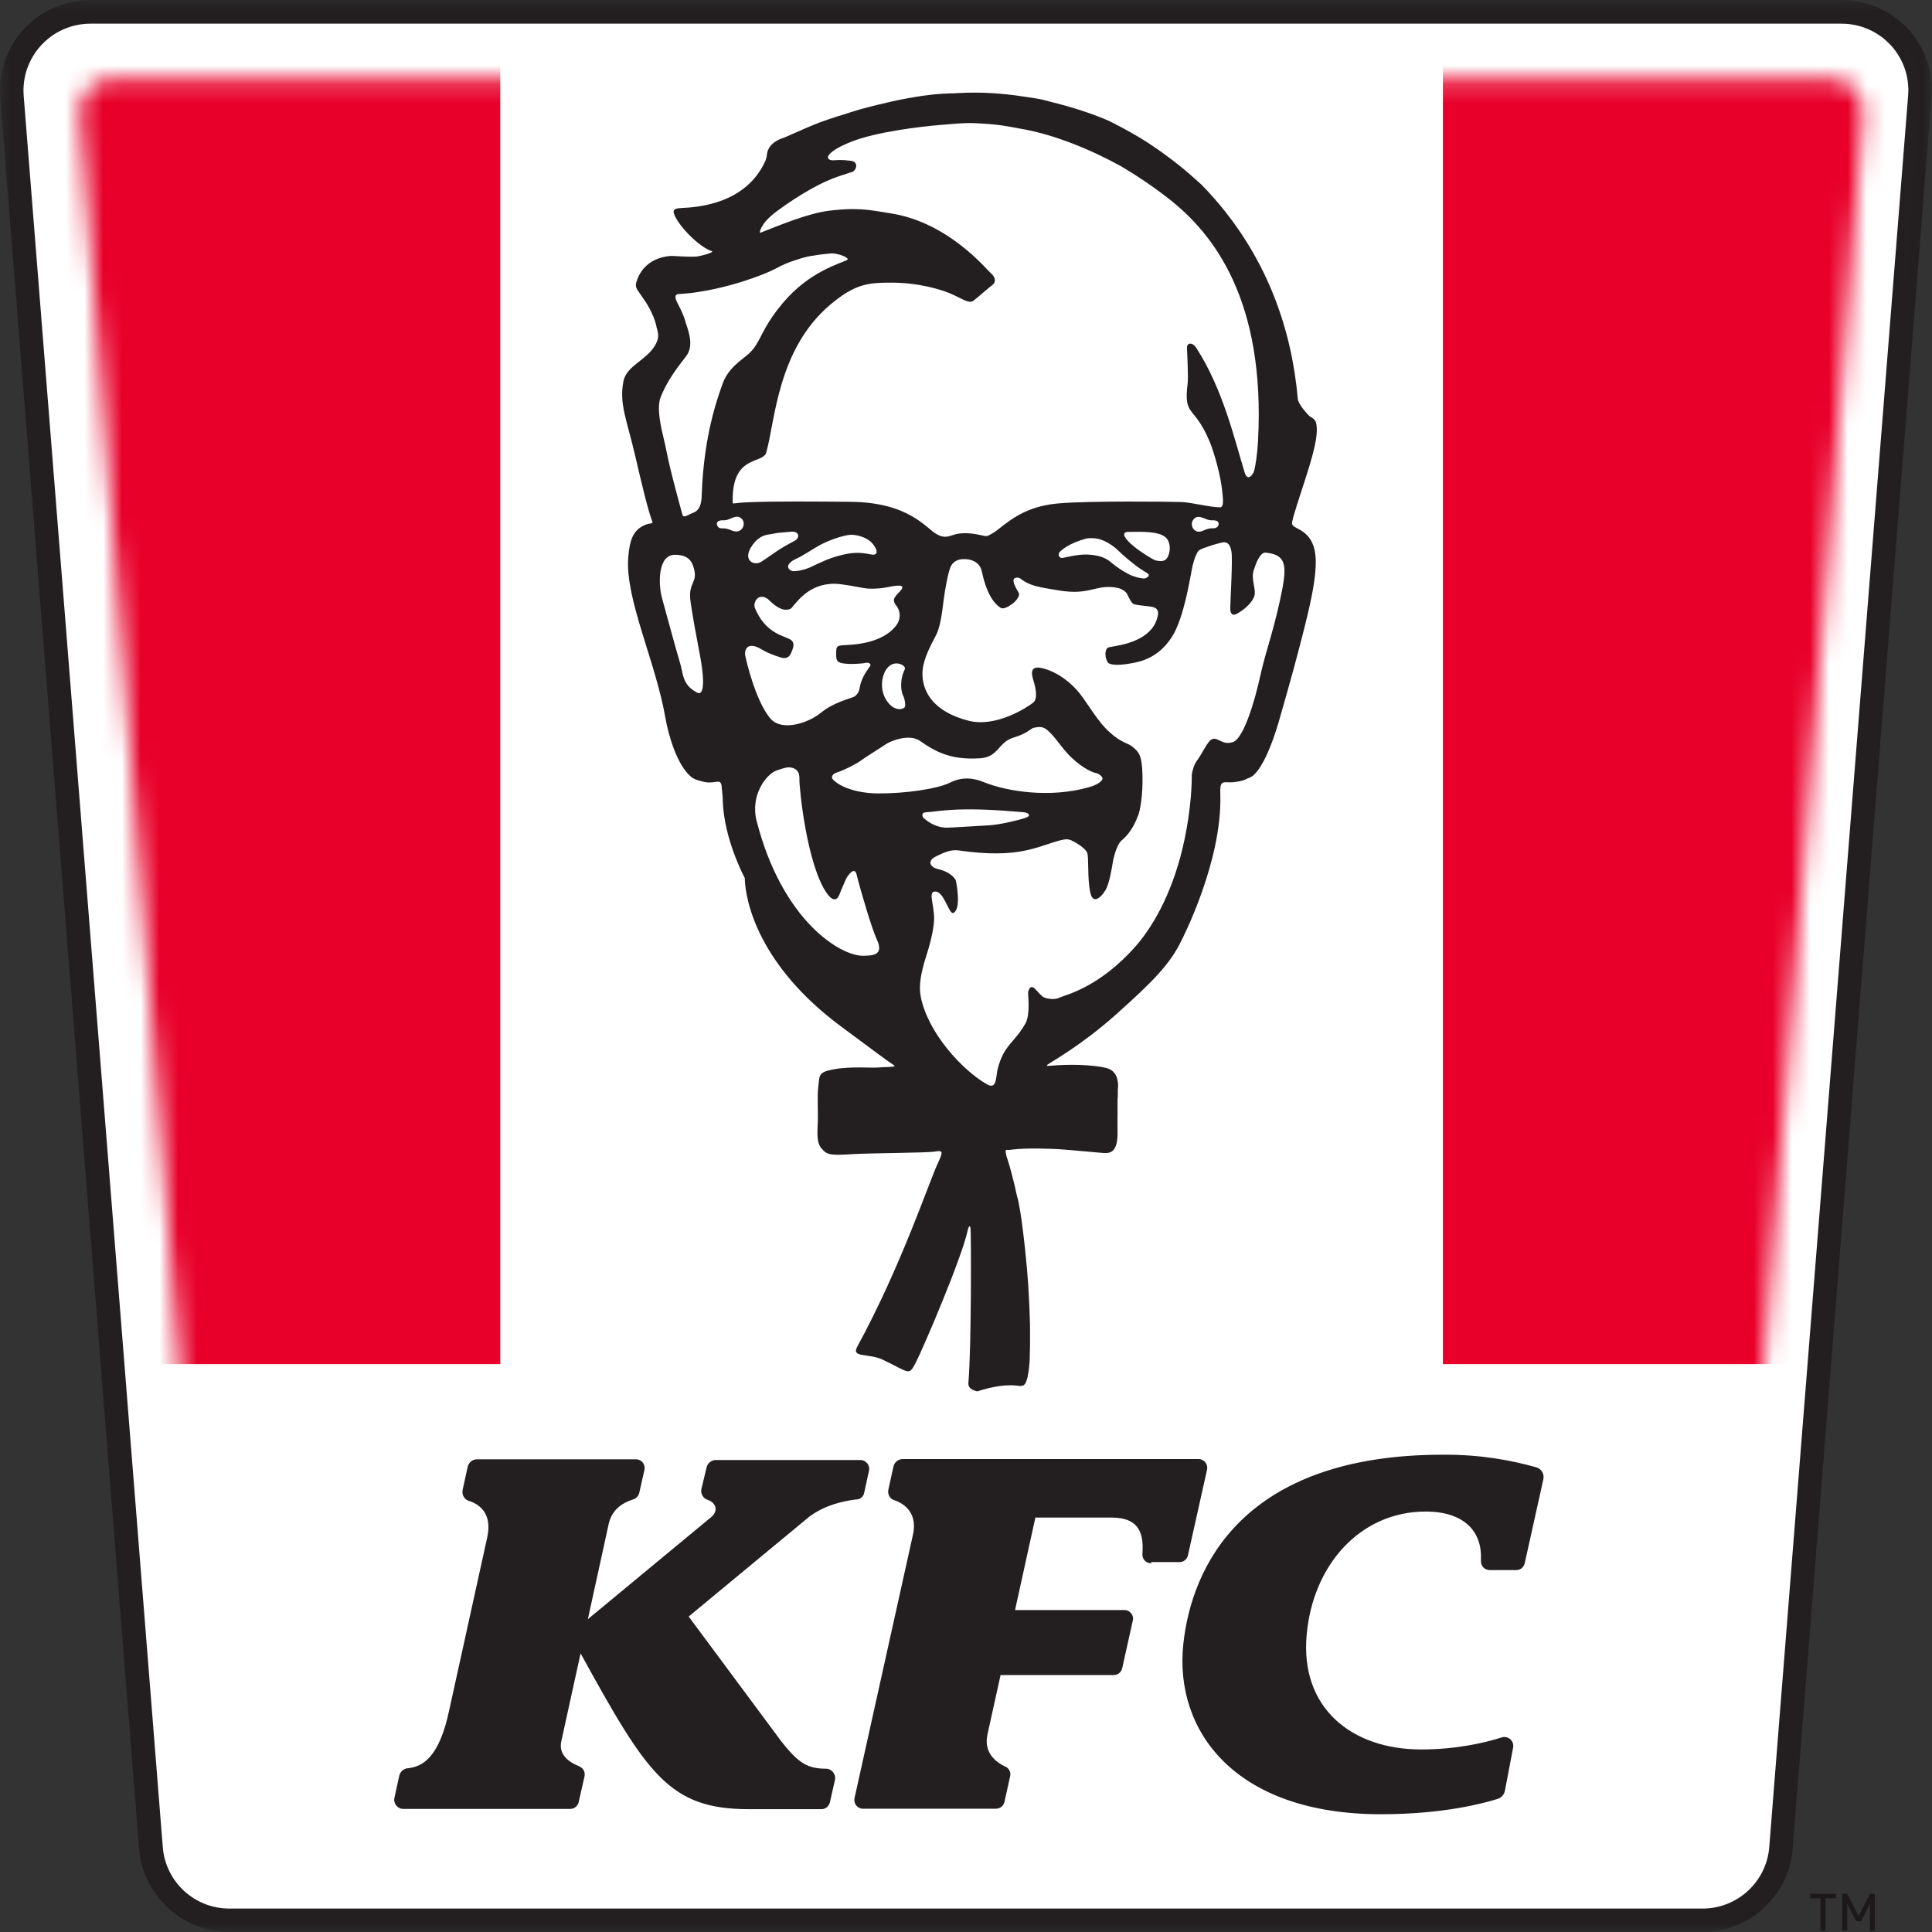 <svg width="103" height="103" viewBox="0 0 103 103" fill="none" xmlns="http://www.w3.org/2000/svg">
<rect x="0" y="0" width="103" height="103" fill="#333333" stroke="none"/>
<path fill-rule="evenodd" clip-rule="evenodd" d="M12.233 102.369C10.057 102.369 8.229 100.67 8.048 98.507L0.645 5.15C0.555 3.991 0.954 2.833 1.74 1.983C2.525 1.12 3.658 0.631 4.83 0.631H98.186C99.357 0.631 100.478 1.12 101.263 1.983C102.049 2.833 102.448 3.991 102.358 5.15L94.955 98.52C94.787 100.681 92.946 102.382 90.77 102.382H12.233V102.369Z" fill="white"/>
<mask id="mask0_587_9898" style="mask-type:alpha" maskUnits="userSpaceOnUse" x="0" y="0" width="103" height="103">
<path fill-rule="evenodd" clip-rule="evenodd" d="M0 0H102.993V103H0V0Z" fill="white"/>
</mask>
<g mask="url(#mask0_587_9898)">
<path fill-rule="evenodd" clip-rule="evenodd" d="M98.172 1.262C100.258 1.262 101.894 3.026 101.727 5.098L94.324 98.468C94.181 100.322 92.623 101.751 90.769 101.751H12.232C10.365 101.751 8.821 100.322 8.678 98.468L1.262 5.098C1.108 3.026 2.743 1.262 4.828 1.262H98.172ZM98.172 -0H4.828C3.477 -0 2.189 0.566 1.275 1.545C0.375 2.536 -0.09 3.862 0.013 5.201L7.416 98.571C7.622 101.056 9.735 103.001 12.232 103.001H90.769C93.267 103.001 95.378 101.056 95.571 98.571L102.974 5.201C103.09 3.862 102.627 2.536 101.727 1.545C100.813 0.566 99.525 -0 98.172 -0Z" fill="#231F20"/>
</g>
<mask id="mask1_587_9898" style="mask-type:alpha" maskUnits="userSpaceOnUse" x="4" y="4" width="96" height="96">
<path fill-rule="evenodd" clip-rule="evenodd" d="M5.987 4.195C4.982 4.195 4.184 5.058 4.261 6.063L11.589 98.469C11.628 98.998 12.066 99.411 12.607 99.411H90.975C91.503 99.411 91.94 98.998 91.993 98.469L99.321 6.063C99.398 5.058 98.601 4.195 97.595 4.195H5.987Z" fill="white"/>
</mask>
<g mask="url(#mask1_587_9898)">
<path fill-rule="evenodd" clip-rule="evenodd" d="M1.544 72.724H26.671V2.225H1.544V72.724Z" fill="#E8002A"/>
<path fill-rule="evenodd" clip-rule="evenodd" d="M76.925 72.724H102.052V2.225H76.925V72.724Z" fill="#E8002A"/>
</g>
<path fill-rule="evenodd" clip-rule="evenodd" d="M61.372 83.344C61.088 83.344 60.869 83.102 60.909 82.818V82.754C60.985 81.585 60.587 80.906 59.271 80.906H55.198L54.115 85.835H59.943C60.238 85.835 60.471 86.117 60.392 86.4L59.827 88.942C59.775 89.16 59.593 89.301 59.374 89.301H53.343C53.343 89.301 52.672 92.331 52.646 92.461C52.428 93.435 53.097 93.936 53.535 94.154C53.561 94.167 53.587 94.18 53.601 94.18C53.793 94.27 53.896 94.475 53.858 94.681L53.549 96.067C53.498 96.285 53.316 96.427 53.097 96.427H46.008C45.713 96.427 45.494 96.157 45.557 95.862L48.65 81.919C48.959 80.687 48.239 80.186 47.722 79.993C47.709 79.981 47.684 79.981 47.671 79.981C47.439 79.903 47.31 79.66 47.361 79.416L47.632 78.183C47.684 77.952 47.89 77.785 48.135 77.785H63.898C64.195 77.785 64.414 78.068 64.351 78.35L63.332 82.921C63.28 83.139 63.099 83.28 62.88 83.28H61.372M37.669 78.236C37.72 78.003 37.928 77.837 38.158 77.837H45.867C46.163 77.837 46.395 78.119 46.33 78.401L46.072 79.583C46.035 79.788 45.867 79.929 45.661 79.943H45.61C45.028 80.019 43.986 80.213 43.121 80.879L36.715 86.181L41.651 92.832C42.605 94.052 43.083 94.284 44.037 94.295C44.345 94.295 44.578 94.591 44.513 94.899L44.242 96.093C44.191 96.298 44.01 96.452 43.791 96.452H39.924C35.672 96.452 34.498 94.591 30.953 88.146L29.922 92.845C29.767 93.576 30.386 93.963 30.824 94.141C30.85 94.154 30.863 94.154 30.876 94.167C31.095 94.257 31.211 94.475 31.161 94.708L30.85 96.08C30.799 96.285 30.618 96.439 30.399 96.439H21.505C21.196 96.439 20.964 96.157 21.028 95.849L21.286 94.668C21.338 94.45 21.518 94.295 21.724 94.27H21.75C22.562 94.18 23.427 93.666 23.954 91.15L25.979 81.945C26.236 80.725 25.617 80.25 25.088 80.045C25.088 80.045 25.05 80.032 24.998 80.019C24.753 79.943 24.612 79.685 24.665 79.428L24.934 78.196C24.987 77.966 25.192 77.798 25.436 77.798H33.905C34.201 77.798 34.42 78.068 34.357 78.363L34.085 79.571C34.047 79.749 33.918 79.892 33.739 79.943C33.713 79.955 33.699 79.955 33.673 79.968C33.273 80.096 32.655 80.417 32.461 81.2L31.34 86.323L37.902 80.892C38.3 80.571 38.198 80.135 37.746 79.968C37.488 79.892 37.333 79.634 37.398 79.364L37.669 78.236ZM81.892 78.222C82.177 78.299 82.344 78.581 82.28 78.864L81.286 83.344C81.234 83.562 81.055 83.704 80.836 83.704H79.417C79.146 83.704 78.94 83.485 78.954 83.216V83.139C79.017 81.675 78.091 80.585 76.003 80.585C72.521 80.585 69.983 83.434 69.661 87.17C69.312 91.034 72.033 93.268 75.769 93.268C77.69 93.268 79.211 92.896 80.061 92.626C80.398 92.524 80.733 92.806 80.669 93.166L80.229 95.477C80.192 95.67 80.049 95.836 79.855 95.9C79.082 96.144 76.929 96.722 73.631 96.722C65.78 96.722 62.596 92.228 63.086 87.646C63.525 83.562 66.233 77.554 76.929 77.554C78.966 77.541 80.603 77.862 81.892 78.222ZM68.397 31.233C67.971 33.467 67.509 34.596 67.199 35.983C66.889 37.421 66.257 39.526 65.664 39.578C65.058 39.758 64.813 39.064 64.427 39.578C64.195 39.886 64.016 40.297 63.809 40.553C63.679 40.72 63.55 41.107 63.539 41.325C63.539 41.722 63.512 43.033 63.151 44.752C62.609 47.332 61.605 49.219 60.573 50.415C58.588 52.686 56.732 53.058 56.513 53.174C56.23 53.328 55.805 53.238 55.662 53.174C55.52 53.11 55.404 52.943 55.161 52.699C54.901 52.468 54.824 52.827 54.811 52.917C54.798 53.007 54.941 54.085 54.671 54.56C54.077 55.613 53.51 55.703 53.187 57C53.084 57.436 53.149 58.104 52.62 57.809C51.331 57.077 49.476 55.087 49.09 53.148C48.972 52.559 49.075 51.903 49.436 50.786C49.643 50.131 49.799 49.401 49.799 48.976C49.799 48.231 49.501 47.602 49.799 47.538C50.339 47.423 50.584 48.822 50.841 48.667C51.28 48.411 50.957 46.934 50.957 46.934C50.957 46.934 50.777 46.512 50.005 46.331C49.565 46.228 49.424 45.894 49.888 45.663C50.236 45.498 50.649 45.265 51.126 45.342C54.31 45.792 55.224 45.15 56.513 44.803C56.772 44.739 56.912 44.713 57.118 44.803C57.313 44.893 57.842 45.188 57.958 45.458C58.061 45.727 57.958 46.782 58.124 47.576C58.291 48.372 58.86 47.653 59 47.332C59.143 47.024 59.284 46.254 59.31 46.061C59.335 45.87 59.504 45.047 59.8 44.803C60.38 44.316 60.587 43.686 60.69 43.442C60.779 43.198 60.934 42.428 60.909 41.311C60.882 40.194 60.676 40.078 60.405 39.835C60.135 39.591 59.812 39.642 59.13 39.013C58.523 38.461 58.021 37.562 57.584 36.997C57.145 36.432 56.41 35.829 55.572 35.624C54.735 35.418 55.082 36.19 55.133 36.407C55.172 36.562 55.365 37.241 55.082 37.459C54.811 37.678 53.124 38.809 51.628 38.422C49.837 37.96 49.217 36.959 49.179 36.009C49.154 35.33 49.476 34.673 49.888 33.89C50.133 33.441 50.224 32.671 50.313 31.952C50.39 31.375 50.546 30.527 50.674 30.231C50.765 30.013 50.983 29.782 51.473 29.808C51.95 29.833 52.272 30.077 52.349 30.488C52.659 31.926 53.161 32.286 53.343 32.401C53.51 32.517 53.845 32.286 53.961 32.196C54.091 32.12 54.413 31.785 54.31 31.605C54.154 31.335 54.064 31.169 54.039 31.015C53.975 30.745 54.322 30.771 54.386 30.836C54.941 31.271 55.483 31.31 56.45 31.478C58.15 31.759 58.383 31.13 59.555 31.335C59.709 31.361 59.994 31.49 60.083 31.657C60.162 31.811 60.302 32.144 60.444 32.209C60.587 32.26 60.934 32.286 61.115 32.311C61.359 32.35 61.797 32.324 61.733 32.773C61.539 33.994 60.135 34.327 59.477 34.442C59.207 34.494 59.079 34.507 59.039 34.545C58.897 34.673 58.897 35.046 59.052 35.303C59.168 35.482 59.696 35.482 60.432 35.341C61.191 35.2 61.928 34.828 62.493 33.929C63.099 32.98 63.435 30.899 63.512 30.501C63.576 30.116 63.744 29.461 63.95 29.32C64.169 29.192 65.161 28.883 65.29 28.91C65.458 28.935 65.575 29.012 65.651 29.397C65.729 29.782 65.588 32.08 65.588 32.427C65.588 32.799 65.767 32.799 65.883 32.748C66.117 32.645 66.734 32.234 66.877 31.759C66.98 31.413 66.682 30.899 66.837 30.412C67.069 29.654 67.302 29.45 67.457 29.461C68.424 29.552 68.616 29.975 68.397 31.207M54.684 43.596C54.322 43.725 53.279 43.969 52.775 43.996C52.272 44.02 50.661 44.136 50.39 44.123C50.056 44.11 49.604 43.944 49.243 43.609C49.166 43.545 49.09 43.314 49.385 43.302C49.939 43.288 50.868 42.993 54.077 43.263C54.425 43.288 54.579 43.302 54.671 43.314C54.76 43.34 55.043 43.468 54.684 43.596ZM46.782 42.3C45.223 42.274 44.5 41.697 44.384 41.529C44.281 41.362 44.461 41.234 44.616 41.183C44.99 41.067 45.648 40.735 45.905 40.541C46.175 40.348 46.91 39.886 47.284 39.642C47.464 39.526 48.47 39.09 49.05 39.502C49.926 40.117 50.752 40.528 52.261 40.425C53.227 40.362 53.213 39.591 53.999 39.334C54.708 39.116 54.85 38.936 55.069 38.809C55.353 38.757 55.572 38.679 55.881 38.962C56.282 39.334 56.422 39.616 56.875 40.13C57.505 40.836 58.188 41.17 58.407 41.208C58.627 41.247 58.768 41.428 58.781 41.491C58.781 41.555 58.691 41.786 58.061 41.967C55.946 42.569 53.665 42.184 52.48 41.709C51.887 41.465 51.305 41.401 50.649 41.722C50.005 42.056 48.239 42.312 46.782 42.3ZM46.035 50.954C44.835 50.991 41.703 49.104 40.337 43.763C39.989 42.391 40.852 41.273 41.394 41.08C41.716 40.964 41.883 40.926 41.986 40.913C42.104 40.9 42.645 40.9 42.618 41.516C42.605 42.018 43.019 46.151 44.102 47.653C44.372 48.026 44.616 48.038 44.746 47.705C44.861 47.397 45.041 47.011 45.106 46.857C45.144 46.755 45.545 46.151 45.661 46.6C45.905 47.576 46.498 49.566 46.743 50.08C47.156 50.954 46.485 50.94 46.035 50.954ZM39.744 35.02C39.653 34.661 39.821 34.121 40.672 34.661C40.813 34.751 41.213 34.93 41.651 35.059C41.922 35.136 42.09 35.02 42.168 34.828C42.244 34.636 42.463 34.25 42.09 34.07C41.716 33.877 40.788 33.725 40.246 32.414C40.157 32.183 40.311 31.913 40.465 31.849C40.62 31.785 40.802 31.811 40.981 31.977C41.15 32.144 41.524 32.491 41.858 32.504C42.168 32.517 42.22 32.389 42.271 32.324C42.528 32.042 43.263 30.963 44.798 31.143C45.428 31.22 46.008 31.361 46.227 31.375C46.382 31.387 46.794 31.4 47.208 31.323C47.671 31.233 48.354 31.092 48.02 31.478C47.749 31.785 47.516 31.926 47.761 32.26C47.774 32.273 47.787 32.298 47.801 32.311C48.02 32.606 48.02 33.017 47.801 33.313L47.774 33.352C47.439 33.788 46.731 34.288 45.287 34.378C44.63 34.417 44.59 34.391 44.578 34.776C44.578 34.917 44.578 34.995 44.59 35.097C44.63 35.29 44.746 35.367 45.209 35.392C45.545 35.418 46.15 35.354 46.15 35.341C46.306 35.303 46.472 35.392 46.382 35.521C46.369 35.534 46.306 35.624 46.293 35.651C45.971 36.073 45.867 36.458 45.827 36.689C45.802 36.883 45.686 37.062 45.518 37.153H45.505C45.299 37.255 44.435 37.447 43.765 37.999C43.095 38.551 41.703 39 41.098 38.333C40.491 37.652 40.002 36.15 39.744 35.02ZM39.305 28.331C39.112 28.357 38.957 28.241 38.751 28.19C38.52 28.139 38.364 28.217 38.274 28.075C38.184 27.947 38.198 27.818 38.339 27.766C38.48 27.715 38.572 27.754 38.712 27.728C38.996 27.677 39.331 27.356 39.589 27.715C39.744 27.933 39.602 28.293 39.305 28.331ZM36.985 36.818C36.38 36.419 36.418 35.893 36.265 35.38C35.943 34.288 35.593 32.966 35.284 31.849C35.103 31.169 35.052 29.577 35.98 29.577C36.444 29.577 36.792 29.718 36.947 30.154C37.283 31.13 36.65 30.95 36.818 32.106C36.935 32.915 37.089 33.725 37.346 35.097C37.462 35.726 37.669 37.267 37.114 36.895M35.207 21.219C35.542 20.307 36.16 19.537 36.573 18.998C36.961 18.497 36.779 17.842 36.573 17.252C36.444 16.712 36.096 16.148 36.044 15.993C36.006 15.891 36.006 15.801 36.032 15.737C36.057 15.724 36.083 15.711 36.109 15.685L36.844 15.621C38.957 15.352 40.828 14.607 41.394 14.299C41.678 14.145 41.961 14.016 42.271 13.914C42.618 13.798 42.992 13.67 43.354 13.631C43.623 13.58 43.959 13.541 44.242 13.516C44.654 13.464 45.326 13.76 45.171 13.85C44.822 14.055 43.172 14.44 41.73 16.16C40.839 17.213 40.633 17.868 40.337 18.343C40.04 18.831 39.795 18.946 39.37 19.306C39.165 19.486 38.738 19.858 38.532 20.436C38.326 21.026 37.514 23.106 37.411 26.405C37.398 26.791 37.333 27.189 36.972 27.33C36.676 27.445 36.431 27.651 36.38 27.433C36.186 26.714 35.748 25.147 35.555 24.159C35.49 23.851 35.426 23.543 35.35 23.234C35.142 22.387 35.052 21.642 35.207 21.219ZM41.651 29.231C41.265 29.474 40.891 29.756 40.607 29.936C40.259 30.167 39.77 29.949 39.911 29.461C39.976 29.217 40.324 28.614 40.891 28.511C40.968 28.498 41.253 28.447 41.484 28.408C41.754 28.383 42.052 28.357 42.206 28.344C42.605 28.331 42.657 28.652 42.387 28.819C42.18 28.935 41.898 29.076 41.651 29.231ZM42.18 29.949C42.283 29.859 42.323 29.859 42.67 29.679C42.916 29.538 43.198 29.371 43.482 29.192C43.998 28.859 44.977 28.511 45.391 28.511C45.686 28.511 46.214 28.639 46.485 28.948C46.782 29.268 46.859 29.628 46.472 29.564C46.098 29.501 45.699 29.397 44.977 29.564C44.165 29.744 43.623 30.052 43.224 30.231C42.824 30.412 42.426 30.464 42.283 30.45C42.168 30.45 41.806 30.257 42.18 29.949ZM48.148 37.087C48.239 37.255 48.276 37.549 48.251 37.665C48.226 37.806 47.709 37.999 47.272 37.357C46.846 36.715 47.039 35.932 47.297 35.624C47.698 35.123 48.328 35.482 48.239 35.675C47.928 36.317 48.057 36.92 48.148 37.087ZM61.088 30.822C60.934 30.899 60.328 30.706 60.162 30.604C59.827 30.424 59.593 30.283 59.143 29.91C58.846 29.666 58.304 29.552 57.802 29.564C57.416 29.577 57.028 29.666 56.72 29.731C56.422 29.808 56.398 29.538 56.487 29.435C56.577 29.333 56.991 28.96 57.893 28.716C58.021 28.678 58.28 28.691 58.407 28.704C58.781 28.742 59.232 28.999 59.569 29.307C59.891 29.628 60.547 30.18 60.909 30.398C61.077 30.527 61.462 30.629 61.088 30.822ZM60.715 29.333C60.715 29.333 60.162 28.948 59.98 28.639C59.891 28.487 59.916 28.357 60.149 28.357C60.985 28.344 61.76 28.331 62.132 28.639C62.404 28.87 62.417 29.346 62.274 29.654C62.12 30 61.81 29.91 61.643 29.885C61.462 29.859 60.715 29.333 60.715 29.333ZM64.916 28.075C64.788 28.217 64.673 28.126 64.414 28.19C64.208 28.241 64.08 28.357 63.885 28.344C63.59 28.319 63.447 27.959 63.602 27.728C63.847 27.368 64.195 27.677 64.478 27.728C64.621 27.754 64.71 27.715 64.852 27.766C64.982 27.818 65.007 27.947 64.916 28.075ZM40.723 11.924C40.852 11.731 41.161 11.436 41.472 11.218C41.794 10.986 43.406 9.793 44.886 9.343C45.157 9.266 45.234 9.215 45.415 9.176C45.634 9.112 45.827 8.637 45.363 8.573C44.874 8.509 44.682 8.534 44.424 8.547C44.165 8.547 44.037 8.419 44.229 8.213C44.424 8.008 44.77 7.803 45.376 7.559C46.704 7.032 49.05 6.75 50.145 6.66C51.576 6.532 51.744 6.544 52.686 6.609C53.561 6.673 54.245 6.84 54.568 6.891C56.203 7.186 58.098 7.944 59.775 8.868C60.663 9.395 61.514 9.972 62.301 10.588C64.71 12.463 67.469 16.019 67.069 23.504C67.017 24.39 66.916 24.878 66.864 25.096C66.798 25.314 66.515 25.687 66.36 25.199C65.857 23.594 65.226 20.769 63.769 18.535C63.563 18.227 63.254 18.253 63.28 18.587C63.292 18.728 63.357 20.153 63.319 20.423C63.086 22.259 63.655 21.553 64.478 23.517C64.736 24.133 65.071 25.34 65.15 26.11C65.174 26.303 65.201 26.534 65.201 26.752C65.201 27.022 65.071 27.047 65.071 27.047C64.505 27.047 63.512 26.778 62.97 26.765C62.366 26.739 58.124 26.701 56.538 26.829C54.941 26.945 54.077 27.524 53.176 28.254C53.021 28.383 52.813 28.487 52.699 28.55C52.634 28.575 52.569 28.589 52.504 28.575C52.428 28.562 52.312 28.538 52.13 28.498C51.744 28.421 51.267 28.383 50.893 28.498C50.519 28.614 50.339 28.704 49.926 28.473C49.346 28.139 48.445 26.778 45.326 26.752C43.56 26.739 41.226 26.714 39.861 26.778C39.421 26.791 39.191 26.842 39.073 26.842C39.06 26.791 39.06 26.714 39.06 26.701C39.035 24.21 40.672 24.762 40.852 24.12C41.316 22.515 41.432 18.638 44.256 16.25C45.61 15.108 46.306 15.069 47.555 15.069C48.908 15.069 50.224 15.416 50.893 15.75C51.421 16.006 51.692 16.186 51.898 16.032C52.106 15.878 52.672 15.364 52.905 15.197C53.136 15.018 53.045 14.748 52.826 14.568C52.62 14.402 50.609 11.885 47.543 11.384C46.834 11.269 46.317 11.166 45.686 11.153C45.339 11.141 45.028 11.141 44.229 11.23C43.056 11.372 41.524 12.026 40.53 12.412C40.454 12.335 40.659 12.014 40.723 11.924ZM39.705 46.806C39.731 48.09 40.48 51.479 44.809 54.702C46.615 56.05 47.439 56.653 47.684 56.807V56.82C47.801 56.897 47.039 56.884 46.834 56.91C46.498 56.948 45.339 56.834 44.424 57.013C43.585 57.166 43.701 57.359 43.623 57.962C43.56 58.439 43.623 59.195 43.598 59.837C43.572 60.479 43.533 60.941 43.817 61.249C44.087 61.557 44.256 61.609 45.402 61.532C46.485 61.467 49.501 61.467 49.862 61.39C50.327 61.3 50.248 61.467 49.991 62.032C49.528 63.021 48.032 67.527 45.699 71.802C45.376 72.406 46.293 72.123 47.078 72.496C48.497 73.176 48.445 73.369 48.819 72.65C49.217 71.879 51.267 67.091 51.589 65.601C51.628 65.409 51.719 65.242 51.744 65.537C51.771 65.743 51.795 71.802 51.628 73.715C51.616 73.818 51.641 73.921 51.719 73.998C51.821 74.1 51.976 74.152 52.106 74.177C52.813 73.946 53.665 73.767 54.386 73.895C54.45 73.882 54.516 73.869 54.568 73.857C54.605 73.818 54.644 73.794 54.671 73.742C54.721 73.638 54.76 73.524 54.787 73.407V73.382C54.824 73.215 54.85 73.061 54.863 72.894C54.876 72.791 54.876 72.701 54.89 72.598C54.901 72.47 54.901 72.342 54.901 72.226C54.901 72.072 54.914 71.919 54.914 71.764V71.237V70.647C54.914 70.429 54.901 70.506 54.901 70.287C54.89 70.056 54.89 69.825 54.876 69.594C54.863 69.352 54.85 69.106 54.838 68.862C54.824 68.607 54.811 68.362 54.787 68.105C54.773 67.848 54.747 67.591 54.721 67.335C54.695 67.078 54.671 66.808 54.644 66.552C54.619 66.282 54.579 66.025 54.553 65.755C54.516 65.5 54.489 65.229 54.45 64.972C54.413 64.716 54.373 64.459 54.322 64.202C54.283 63.945 54.231 63.844 54.18 63.599C54.128 63.355 54.077 63.111 54.012 62.881C53.961 62.649 53.896 62.417 53.832 62.199C53.78 62.02 53.729 61.84 53.665 61.66C53.653 61.634 53.601 61.39 53.613 61.352C53.626 61.262 53.742 61.328 53.872 61.3C53.872 61.3 53.923 61.288 53.961 61.288C54.735 61.185 56.087 61.249 56.384 61.262C56.68 61.276 58.215 61.416 58.654 61.455C59.079 61.493 59.606 61.597 59.58 60.299C59.58 59.953 59.569 59.747 59.58 59.426V59.299V59.054V58.913V58.784V58.669C59.58 58.604 59.58 58.527 59.593 58.476V58.425V58.296V58.232V58.142V58.118C59.593 58.078 59.593 58.039 59.606 57.988C59.62 57.667 59.58 57.09 58.976 56.935C58.28 56.769 57.067 56.717 55.973 56.82C55.817 56.834 55.791 56.82 55.83 56.783V56.769C56.062 56.602 57.647 55.729 59.453 54.124C61.438 52.352 62.39 51.402 62.997 50.118C62.997 50.118 65.174 45.921 65.058 42.351C65.032 41.632 65.15 41.697 65.6 41.709C65.729 41.709 66.244 41.67 66.528 41.491C67.457 41.285 68.269 38.14 68.269 38.14C68.269 38.14 69.661 33.377 69.995 31.427C70.291 29.692 70.227 28.678 69.157 28.166L68.977 28.062C68.899 28.01 68.862 27.921 68.886 27.831C68.913 27.754 68.925 27.677 68.938 27.599C69.455 25.802 70.382 23.53 70.175 22.605C70.138 22.336 69.918 22.259 69.84 22.207C69.737 22.13 69.325 21.681 69.209 21.36C69.196 21.309 69.184 21.27 69.184 21.219C68.886 17.829 67.676 13.567 64.08 9.87C64.08 9.87 63.834 9.638 63.679 9.51C63.371 9.228 62.97 8.894 62.52 8.547C61.565 7.828 60.793 7.289 59.219 6.493C59.103 6.429 57.918 5.902 56.165 5.466C55.997 5.427 55.83 5.376 55.675 5.338C55.417 5.273 55.017 5.209 54.553 5.145C53.471 4.978 52.272 4.888 51.035 4.965C50.88 4.978 50.712 4.978 50.661 4.978C50.584 4.978 50.506 4.978 50.43 4.991C50.339 4.991 50.261 4.991 50.172 5.004C49.913 5.017 49.565 5.055 49.193 5.106C48.599 5.196 47.968 5.312 47.582 5.402C47.142 5.504 46.563 5.633 45.827 5.838C45.531 5.928 45.223 6.018 44.925 6.121C44.835 6.146 44.758 6.172 44.667 6.198C44.345 6.3 44.01 6.416 43.688 6.532C43.443 6.621 42.426 7.058 42.206 7.161C42.102 7.212 41.949 7.276 41.794 7.34C41.071 7.571 40.917 7.982 40.891 8.213C40.878 8.355 40.839 8.509 40.776 8.637C39.744 10.832 37.295 11.051 36.328 11.089C36.07 11.102 35.851 11.141 35.928 11.384C36.135 12.014 37.282 13.195 37.978 13.4C37.965 13.503 37.385 13.631 37.257 13.657C36.972 13.734 35.812 13.631 35.761 13.644H35.748C34.433 13.76 34.035 14.646 33.918 15.069C33.879 15.197 33.905 15.339 33.982 15.454C34.266 15.891 34.575 16.25 34.807 16.828C34.807 16.828 34.807 16.841 34.82 16.841C34.884 16.995 34.936 17.162 34.987 17.354C35.013 17.598 35.219 17.868 34.962 18.343C34.511 19.203 33.402 19.473 33.235 20.333C33.003 21.553 33.415 22.349 33.879 24.366C34.201 25.751 34.536 27.176 34.781 27.818C34.794 27.856 34.768 27.882 34.743 27.896C34.639 27.908 34.472 27.947 34.42 27.972C33.776 28.229 33.57 28.742 33.492 29.731C33.325 31.926 34.962 35.315 35.464 38.218C35.632 39.193 36.083 40.772 36.844 41.414C37.024 41.568 37.385 41.658 37.604 41.697C38.198 41.799 38.455 41.428 38.48 42.018C38.493 42.145 38.532 42.467 38.532 42.66C38.584 44.739 39.705 46.806 39.705 46.806Z" fill="#231F20"/>
<path fill-rule="evenodd" clip-rule="evenodd" d="M99.692 102.923V101.498L99.216 102.435H98.958L98.481 101.498V102.923H98.21V100.959H98.481L99.087 102.153L99.692 100.959H99.95V102.923H99.692ZM97.321 101.203V102.923H97.05V101.203H96.509V100.959H97.875V101.203H97.321Z" fill="#1D191A"/>
</svg>
